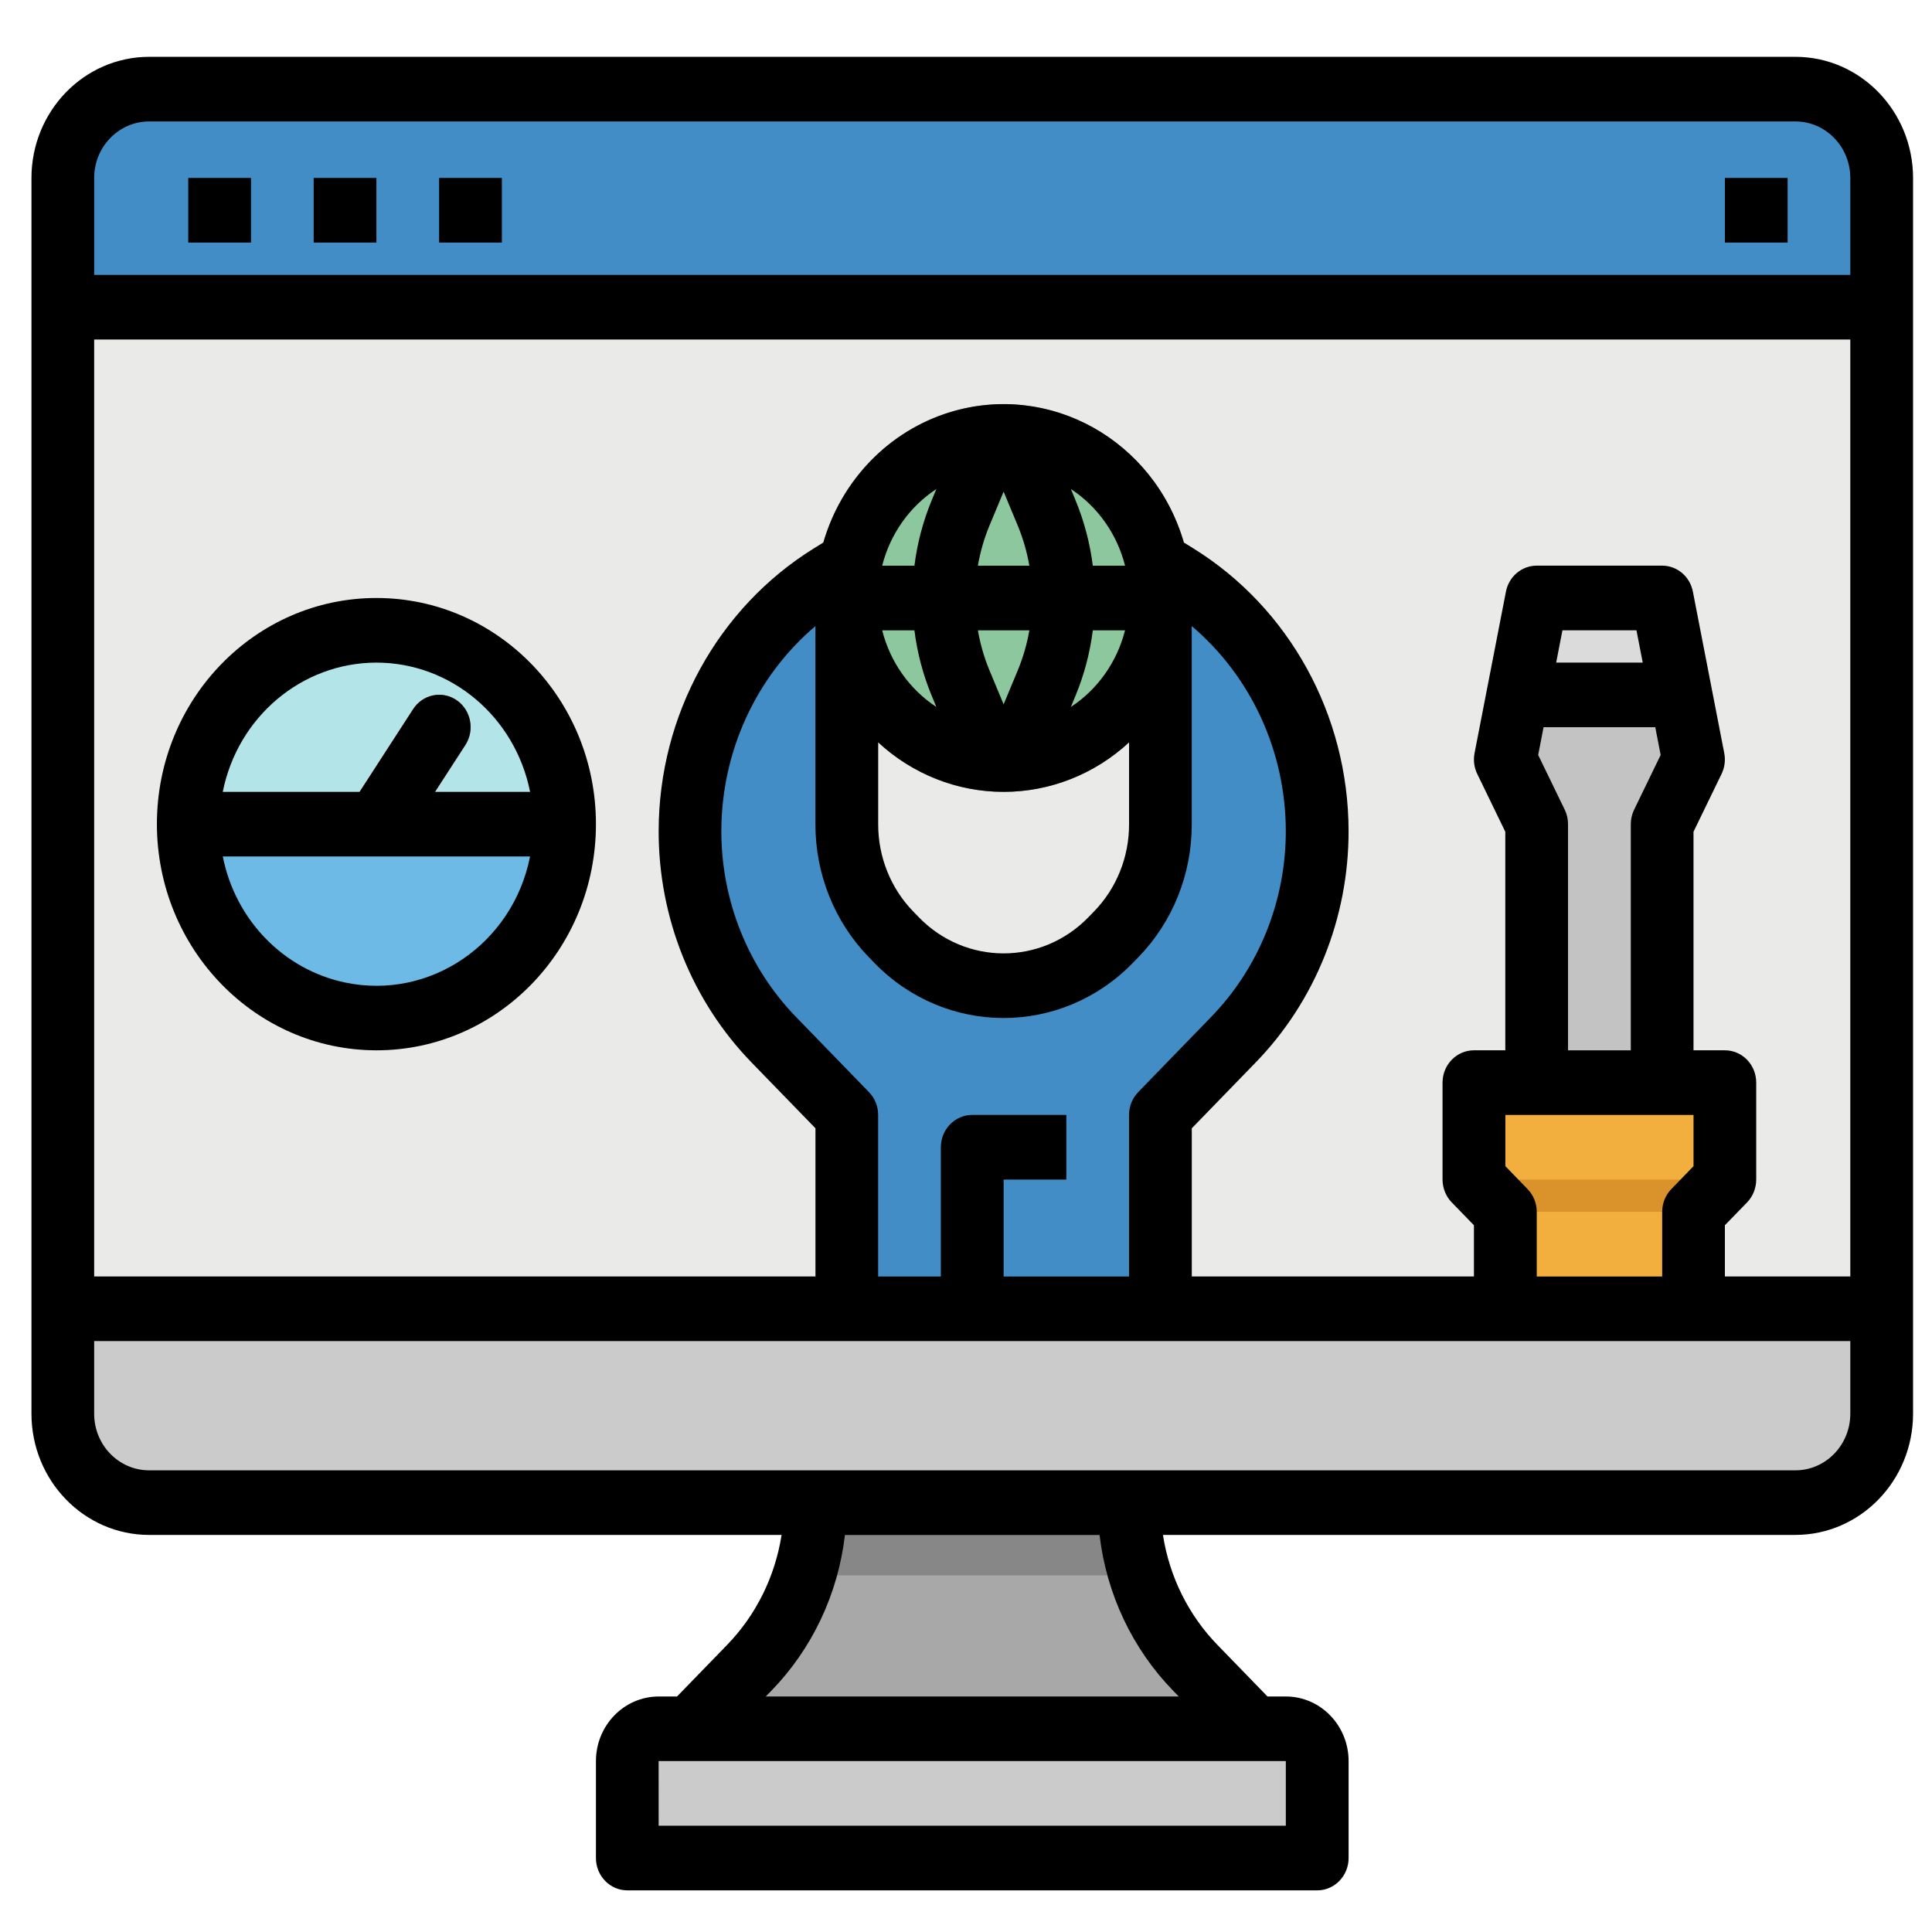 <?xml version="1.0" encoding="UTF-8"?>
<svg xmlns="http://www.w3.org/2000/svg" xmlns:xlink="http://www.w3.org/1999/xlink" version="1.1" id="Layer_1" x="0px" y="0px" width="85px" height="85px" viewBox="0 0 85 85" xml:space="preserve">
<g id="Layer_1_1_" display="none">
	<path display="inline" fill="#AB604B" d="M27.595,15.715V32.48H9.906V15.715c0-4.884,3.961-8.845,8.844-8.845   C23.602,6.87,27.595,10.805,27.595,15.715z"></path>
	<path display="inline" fill="#8B4F4F" d="M14.308,8.076c-2.629,1.533-4.401,4.376-4.401,7.639V32.48h4.401V8.076z"></path>
	<path display="inline" fill="#65B9FF" d="M51.619,24.02v6.113H29.776V24.02c0-2.837,2.304-5.142,5.142-5.142h11.566   C49.322,18.878,51.619,21.182,51.619,24.02z"></path>
	<path display="inline" fill="#3E7FFF" d="M34.917,18.876h1.393c-2.836,0-5.139,2.303-5.139,5.14v6.117h-1.394v-6.117   C29.778,21.179,32.081,18.876,34.917,18.876z"></path>
	<rect x="29.778" y="26.945" display="inline" fill="#FFAF93" width="4.372" height="3.188"></rect>
	<rect x="29.778" y="26.945" display="inline" fill="#EE8778" width="1.393" height="3.188"></rect>
	<rect x="47.25" y="27.942" display="inline" fill="#FFAF93" width="4.368" height="3.19"></rect>
	<path display="inline" fill="#F44AAF" d="M33.148,37.414v8.063H4.339v-8.063c0-3.742,3.039-6.781,6.782-6.781h15.256   C30.119,30.633,33.148,33.672,33.148,37.414z"></path>
	<path display="inline" fill="#E2429A" d="M11.12,30.63h1.838c-3.742,0-6.778,3.038-6.778,6.779v8.067H4.341v-8.067   C4.341,33.668,7.379,30.63,11.12,30.63z"></path>
	<rect x="4.34" y="41.271" display="inline" fill="#FFAF93" width="5.767" height="4.206"></rect>
	<rect x="4.34" y="41.271" display="inline" fill="#EE8778" width="1.839" height="4.206"></rect>
	<rect x="27.387" y="41.269" display="inline" fill="#FFAF93" width="5.763" height="4.208"></rect>
	<g display="inline">
		<path fill="#FFAF93" d="M43.545,17.228V19.5c0,2.513-3.059,3.793-4.843,2.008c-0.521-0.515-0.832-1.224-0.832-2.008v-2.272H43.545    z"></path>
		<path fill="#FFAF93" d="M45.906,6.854v6.916c0,2.871-2.327,5.198-5.198,5.198l0,0c-2.871,0-5.199-2.327-5.199-5.198V6.854H45.906z    "></path>
		<path fill="#FFAF93" d="M45.904,6.852v6.916c0,0.164-0.006,0.328-0.023,0.486c-0.018,0.229-0.059,0.451-0.111,0.673    c-0.521,2.319-2.588,4.041-5.059,4.041c-2.872,0-5.2-2.325-5.2-5.2V6.852H45.904z"></path>
		<path fill="#AB604B" d="M47.016,12.657V6.361c0,0,0.104-3.183-4.152-4.082c-4.975-1.052-5.344,1.21-5.344,1.21h-0.588    c-1.414,0-2.56,1.146-2.56,2.56v6.607h1.142v-3.51c0-1.185,0.96-2.145,2.145-2.145l0,0c0.096,0.071,1.065,1.418,3.03,1.418h4.48    c0.406,0,0.735,0.329,0.735,0.735v3.502L47.016,12.657L47.016,12.657z"></path>
		<path fill="#AB604B" d="M35.51,10.02v2.641h-1.142v-2.249C34.685,10.166,35.077,10.02,35.51,10.02z"></path>
		<path fill="#8B4F4F" d="M37.033,3.49H36.93c-1.414,0-2.56,1.146-2.56,2.56v6.607h1.142V9.146c0-0.966,0.643-1.771,1.521-2.04V3.49    z"></path>
		<path fill="#FFAF93" d="M47.734,12.433c0,1.02-0.816,1.836-1.836,1.836v-3.663C46.918,10.606,47.734,11.424,47.734,12.433z"></path>
		<path fill="#EE8778" d="M46.389,10.68c-0.156-0.043-0.318-0.074-0.49-0.074v3.663c0.172,0,0.334-0.03,0.49-0.073V10.68z     M39.584,21.489l0.022,0.021c0.415,0.415,0.947,0.703,1.554,0.785c-0.793,0.159-1.765-0.093-2.457-0.785    c-1.177-1.161-0.742-2.514-0.836-3.39c-1.542-1.015-2.354-2.657-2.354-4.352v0.503c-1.736,0-2.509-2.196-1.147-3.271    c0.318-0.251,0.711-0.392,1.147-0.392V9.15c0-0.962,0.629-1.776,1.51-2.05v6.668c0,2.632,1.942,4.777,4.411,5.137    c0.77-0.096,1.488-0.377,2.11-0.777v0.896c-1.051,0.557-2.234,0.764-3.124,0.695C39.481,19.675,38.926,20.822,39.584,21.489z"></path>
		<path fill="#EE8778" d="M41.119,13.069v0.742c0,0.252-0.204,0.456-0.456,0.456s-0.456-0.204-0.456-0.456v-0.742    c0-0.252,0.204-0.456,0.456-0.456C40.917,12.613,41.119,12.82,41.119,13.069z M39.079,15.438c0.163,0.749,0.828,1.309,1.625,1.309    s1.462-0.561,1.624-1.309H39.079z"></path>
		<path fill="#312E4B" d="M39.236,11.243c-0.244-1.121-1.852-1.122-2.096,0H39.236z M44.275,11.243    c-0.244-1.121-1.854-1.122-2.096,0H44.275z"></path>
	</g>
	<g display="inline">
		<path fill="#FFAF93" d="M22.132,27.657v2.702c0,1.867-1.519,3.378-3.371,3.378c-0.94,0-1.776-0.376-2.39-0.989    c-0.619-0.612-0.988-1.455-0.988-2.389v-2.702H22.132z"></path>
		<path fill="#FFAF93" d="M24.938,15.611v7.93c0,0.195-0.006,0.39-0.027,0.578c-0.021,0.271-0.069,0.536-0.133,0.801    c-1.059,4.717-6.949,6.436-10.391,2.994c-1.121-1.121-1.811-2.667-1.811-4.373v-7.93H24.938z"></path>
		<path fill="#FFAF93" d="M27.116,21.954c0,1.212-0.973,2.185-2.185,2.185v-4.357C26.144,19.781,27.116,20.754,27.116,21.954z"></path>
		<path fill="#EE8778" d="M25.515,19.869c-0.187-0.051-0.38-0.088-0.583-0.088v4.357c0.203,0,0.396-0.037,0.583-0.088V19.869z     M17.425,32.727l0.025,0.026c0.489,0.489,1.127,0.838,1.843,0.935c-0.175,0.034-0.349,0.052-0.532,0.052    c-0.943,0-1.782-0.384-2.385-0.986c-0.629-0.62-0.995-1.459-0.995-2.394v-1.642c-1.821-1.199-2.804-3.15-2.804-5.179l0.077,0.607    c-1.214,0-2.27-0.983-2.27-2.197c0-1.135,0.909-2.166,2.192-2.166v-4.175h1.799v7.931c0,3.167,2.337,5.694,5.249,6.113    c0.917-0.113,1.765-0.445,2.507-0.926v1.065c-1.235,0.66-2.644,0.911-3.712,0.829C17.302,30.569,16.639,31.932,17.425,32.727z"></path>
		<path fill="#EE8778" d="M19.246,23.41v0.883c0,0.301-0.242,0.543-0.542,0.543c-0.3,0-0.542-0.242-0.542-0.543V23.41    c0-0.3,0.242-0.542,0.542-0.542C19.007,22.868,19.246,23.114,19.246,23.41z M16.82,26.101c0.449,2.066,3.415,2.068,3.865,0H16.82z    "></path>
		<path fill="#312E4B" d="M17.007,21.444c-0.125-0.574-0.636-1.004-1.246-1.004c-0.612,0-1.122,0.43-1.247,1.004H17.007z M23,21.444    c-0.125-0.574-0.635-1.004-1.246-1.004c-0.611,0-1.121,0.43-1.246,1.004H23z"></path>
		<path fill="#AB604B" d="M25.346,15.129L25.346,15.129c0,2.035-1.65,3.685-3.686,3.685h-6.113c-2.035,0-3.686-1.649-3.686-3.685    l0,0"></path>
		<path fill="#8B4F4F" d="M14.287,15.129h-2.426c0,1.59,1.014,2.934,2.426,3.449V15.129z"></path>
	</g>
</g>
<g id="Layer_2" display="none">
	<path display="inline" fill="#E83D62" d="M82.23,70.102v12.896H48.127V70.102c0-4.433,3.598-8.026,8.027-8.026h18.061   C78.646,62.072,82.23,65.669,82.23,70.102L82.23,70.102z"></path>
	<path display="inline" fill="#CE2955" d="M56.152,62.07h2.177c-4.433,0.002-8.022,3.594-8.026,8.021v12.902H48.13v-12.9   C48.131,65.664,51.723,62.072,56.152,62.07L56.152,62.07z"></path>
	<path display="inline" fill="#FFAF93" d="M48.13,74.667h6.825v8.33H48.13V74.667z"></path>
	<path display="inline" fill="#FFAF93" d="M73.701,72.107h5.682v6.939h-5.682V72.107z M68.881,59.473v2.955   c0,3.271-3.979,4.934-6.299,2.612c-0.695-0.688-1.086-1.632-1.08-2.612v-2.955H68.881z"></path>
	<path display="inline" fill="#FFAF93" d="M73.313,43.298v10.798c0.049,4.483-3.545,8.157-8.025,8.206   c-4.479,0.052-8.157-3.544-8.206-8.026c-0.001-0.06-0.001-0.117,0-0.18V43.299L73.313,43.298L73.313,43.298z"></path>
	<path display="inline" fill="#FFAF93" d="M73.309,43.294v10.799c0,0.255-0.011,0.511-0.037,0.759   c-0.027,0.354-0.088,0.707-0.174,1.051c-0.832,3.691-4.113,6.313-7.896,6.312c-4.482,0.001-8.116-3.632-8.119-8.112   c0,0,0-0.002,0-0.006v-10.8L73.309,43.294L73.309,43.294z"></path>
	<path display="inline" fill="#AB604B" d="M75.041,52.359v-9.833c0,0,0.163-4.969-6.48-6.374c-7.768-1.643-8.347,1.89-8.347,1.89   h-0.917c-2.208,0-3.997,1.791-3.997,3.997v10.314h1.783v-5.479c0-1.853,1.499-3.351,3.349-3.351   c0.103,0.074,1.699,2.217,4.729,2.217h6.995c0.635,0,1.148,0.514,1.148,1.146v5.47h1.734L75.041,52.359L75.041,52.359z"></path>
	<path display="inline" fill="#AB604B" d="M57.079,48.24v4.123h-1.782v-3.51C55.807,48.455,56.436,48.239,57.079,48.24z"></path>
	<path display="inline" fill="#8B4F4F" d="M59.457,38.045h-0.16c-2.207,0-3.997,1.79-3.997,3.997v10.317h1.783v-5.482   c0-1.508,1.003-2.766,2.374-3.186V38.045z"></path>
	<path display="inline" fill="#FFAF93" d="M76.166,52.009c0.006,1.578-1.27,2.863-2.848,2.868c-0.006,0-0.012,0-0.021,0v-5.719   c1.576-0.008,2.86,1.266,2.866,2.842C76.166,52.003,76.166,52.006,76.166,52.009z"></path>
	<path display="inline" fill="#EE8778" d="M74.063,49.271c-0.246-0.071-0.504-0.111-0.764-0.113v5.719   c0.266,0,0.52-0.047,0.764-0.115V49.271z M63.441,66.146l0.033,0.035c0.649,0.666,1.506,1.096,2.428,1.226   c-1.238,0.25-2.758-0.146-3.836-1.226c-0.842-0.828-1.313-1.965-1.309-3.146v-2.146c-2.301-1.496-3.684-4.056-3.676-6.798v0.785   c-1.586,0.004-2.873-1.276-2.878-2.86c0-0.008,0-0.012,0-0.017c0-0.899,0.427-1.71,1.086-2.229   c0.513-0.401,1.144-0.619,1.792-0.611v-2.276c0-1.503,0.979-2.772,2.354-3.2v10.412c0,4.103,3.024,7.459,6.892,8.021   c1.175-0.152,2.3-0.567,3.293-1.212V62.3c-1.642,0.87-3.483,1.193-4.877,1.087c-1.47-0.068-2.335,1.721-1.308,2.764v-0.004H63.441   L63.441,66.146z"></path>
	<path display="inline" fill="#EE8778" d="M65.838,53.003v1.158c0,0.396-0.32,0.713-0.714,0.713s-0.712-0.317-0.712-0.713v-1.158   c0-0.394,0.318-0.713,0.712-0.713S65.838,52.609,65.838,53.003z M62.65,56.701c0.31,1.4,1.695,2.287,3.096,1.979   c0.988-0.218,1.762-0.99,1.979-1.979H62.65z"></path>
	<path display="inline" fill="#312E4B" d="M62.896,50.148c-0.199-0.901-1.097-1.477-1.998-1.274   c-0.637,0.142-1.135,0.638-1.275,1.274H62.896z M70.764,50.148c-0.199-0.901-1.093-1.477-1.996-1.274   c-0.638,0.142-1.135,0.638-1.272,1.274H70.764z"></path>
</g>
<g>
	<path fill="#EAEAE8" d="M6.558,3.922h72.436c2.094,0,3.793,1.75,3.793,3.908v54.372c0,2.157-1.699,3.907-3.793,3.907H6.558   c-2.095,0-3.794-1.75-3.794-3.907V7.83C2.764,5.671,4.463,3.922,6.558,3.922z"></path>
	<ellipse fill="#8DC79D" cx="44.155" cy="26.309" rx="6.898" ry="7.107"></ellipse>
	<path fill="#428DC5" d="M82.787,13.516H2.764V7.83c0-2.159,1.699-3.908,3.794-3.908h72.436c2.094,0,3.793,1.75,3.793,3.908l0,0   V13.516z"></path>
	<path fill="#CBCBCB" d="M28.978,76.061h27.593c0.762,0,1.381,0.635,1.381,1.42v4.266H27.599V77.48   C27.599,76.695,28.216,76.061,28.978,76.061z"></path>
	<path fill="#A8A8A8" d="M55.192,76.061H30.358l2.592-2.672c1.873-1.931,2.926-4.549,2.926-7.279h13.797   c0,1.087,0.166,2.166,0.494,3.199c0.08,0.251,0.167,0.497,0.268,0.741c0.5,1.249,1.237,2.384,2.165,3.339L55.192,76.061z"></path>
	<path fill="#6B9777" d="M44.155,17.781c-4.572,0-8.279,3.818-8.279,8.529c0,4.71,3.707,8.528,8.279,8.528   c4.571,0,8.278-3.818,8.278-8.528C52.428,21.601,48.724,17.786,44.155,17.781z M49.499,24.887h-1.421   c-0.125-0.988-0.381-1.954-0.758-2.871l-0.209-0.505C48.292,22.285,49.146,23.491,49.499,24.887z M44.155,30.993l-0.629-1.511   c-0.232-0.563-0.401-1.15-0.504-1.752h2.267c-0.104,0.602-0.273,1.189-0.505,1.751L44.155,30.993z M43.021,24.887   c0.104-0.601,0.272-1.188,0.504-1.75l0.63-1.51l0.629,1.51c0.231,0.562,0.4,1.149,0.505,1.75H43.021z M41.2,21.511l-0.211,0.506   c-0.378,0.917-0.634,1.882-0.757,2.87h-1.422C39.164,23.491,40.018,22.285,41.2,21.511z M38.811,27.73h1.422   c0.123,0.988,0.378,1.955,0.757,2.872l0.21,0.505C40.018,30.334,39.164,29.127,38.811,27.73z M47.111,31.107l0.209-0.506   c0.38-0.917,0.633-1.882,0.758-2.871h1.421C49.146,29.127,48.292,30.334,47.111,31.107z"></path>
	<path fill="#428DC5" d="M37.256,24.887v11.372c0,1.821,0.702,3.566,1.952,4.854l0.236,0.244c1.249,1.286,2.943,2.011,4.711,2.011   l0,0c1.766,0,3.461-0.725,4.71-2.011l0.236-0.244c1.25-1.288,1.952-3.033,1.952-4.854V24.887l0.749,0.464   c3.815,2.358,6.149,6.605,6.149,11.189l0,0c0,3.461-1.335,6.779-3.71,9.228l-3.188,3.285v8.528H37.256v-8.528l-3.188-3.285   c-2.376-2.448-3.71-5.767-3.71-9.228l0,0c0-4.583,2.334-8.831,6.149-11.189L37.256,24.887z"></path>
	<polygon fill="#C3C3C3" points="74.508,33.416 73.129,36.259 73.129,47.631 67.611,47.631 67.611,36.259 66.23,33.416    66.781,30.573 67.611,26.31 73.129,26.31 73.956,30.573  "></polygon>
	<path fill="#4799CF" d="M66.23,30.573h0.021C66.236,30.598,66.23,30.6,66.23,30.573z"></path>
	<polygon fill="#DBDBDB" points="73.956,30.573 66.781,30.573 67.611,26.31 73.129,26.31  "></polygon>
	<rect x="8.283" y="7.83" fill="#3775A4" width="2.759" height="2.843"></rect>
	<rect x="13.801" y="7.83" fill="#3775A4" width="2.759" height="2.843"></rect>
	<rect x="19.32" y="7.83" fill="#3775A4" width="2.759" height="2.843"></rect>
	<rect x="75.889" y="7.83" fill="#3775A4" width="2.758" height="2.843"></rect>
	<path fill="#3775A4" d="M44.155,57.581h-2.76v-7.107c0-0.785,0.618-1.421,1.379-1.421h4.139v2.842h-2.759V57.581z"></path>
	<ellipse fill="#B8EAEE" cx="16.561" cy="36.259" rx="8.279" ry="8.529"></ellipse>
	<path fill="#B3E4E8" d="M24.494,36.259H8.627c0-4.514,3.552-8.173,7.933-8.173C20.942,28.086,24.494,31.746,24.494,36.259z"></path>
	<path fill="#DC4D41" d="M16.104,38.384c-0.762,0-1.38-0.636-1.38-1.422c0-0.28,0.081-0.555,0.232-0.788l3.214-4.967   c0.419-0.655,1.275-0.837,1.912-0.405c0.636,0.432,0.812,1.313,0.393,1.969c-0.003,0.004-0.005,0.008-0.008,0.013l-3.214,4.969   C16.998,38.147,16.566,38.385,16.104,38.384z"></path>
	<path fill="#6CBAE5" d="M24.839,36.259c0,4.71-3.707,8.529-8.279,8.529c-4.571,0-8.278-3.818-8.278-8.529H24.839z"></path>
	<path fill="#72C5F3" d="M24.839,36.259c0,4.71-3.707,8.529-8.279,8.529c-4.571,0-8.278-3.818-8.278-8.529h0.345   c0,4.514,3.552,8.173,7.933,8.173c4.382,0,7.934-3.66,7.934-8.173H24.839z"></path>
	<rect x="67.611" y="46.565" fill="#A8A8A8" width="5.518" height="1.421"></rect>
	<polygon fill="#DA922A" points="64.851,47.631 64.851,51.895 66.23,53.316 66.23,57.938 74.508,57.938 74.508,53.316    75.889,51.895 75.889,47.631  "></polygon>
	<rect x="64.851" y="47.631" fill="#F3AF3E" width="11.038" height="4.264"></rect>
	<rect x="66.23" y="53.316" fill="#F3AF3E" width="8.277" height="4.265"></rect>
	<path fill="#CBCBCB" d="M78.994,66.109H6.558c-2.095,0-3.794-1.75-3.794-3.907v-4.621h80.023v4.621   C82.787,64.359,81.088,66.109,78.994,66.109z"></path>
	<path fill="#878787" d="M50.168,69.309H35.382c0.328-1.033,0.495-2.112,0.495-3.199h13.797   C49.674,67.196,49.84,68.275,50.168,69.309z"></path>
	<path d="M78.994,2.5H6.558C3.702,2.503,1.387,4.888,1.384,7.83v54.372c0.003,2.94,2.318,5.325,5.174,5.329h27.828   c-0.286,1.84-1.13,3.538-2.412,4.854l-2.188,2.254h-0.808c-1.523,0.002-2.758,1.273-2.759,2.842v4.266   c0,0.784,0.618,1.421,1.38,1.421h30.354c0.761,0,1.38-0.637,1.38-1.421V77.48c-0.002-1.568-1.236-2.84-2.761-2.842h-0.808   l-2.187-2.254c-1.283-1.315-2.128-3.014-2.412-4.854h27.829c2.854-0.004,5.169-2.389,5.173-5.329V7.83   C84.163,4.888,81.849,2.503,78.994,2.5z M56.571,77.48v2.843H28.978l-0.001-2.843H56.571z M51.624,74.396l0.237,0.243H33.689   l0.237-0.243c1.802-1.847,2.946-4.266,3.248-6.864h11.202C48.68,70.13,49.823,72.549,51.624,74.396z M81.406,62.202   c-0.002,1.371-1.081,2.485-2.412,2.486H6.558c-1.333-0.001-2.414-1.115-2.415-2.486v-3.2h77.263V62.202z M38.231,42.118   l0.237,0.244c3.14,3.235,8.231,3.235,11.373,0l0.237-0.244c1.513-1.55,2.36-3.66,2.354-5.858v-8.715   c2.611,2.214,4.129,5.512,4.138,8.996c0.008,3.085-1.181,6.046-3.305,8.222l-3.189,3.286c-0.258,0.267-0.403,0.627-0.403,1.005   v7.107h-5.519v-4.266h2.759v-2.842h-4.139c-0.762,0-1.379,0.636-1.379,1.421v5.687h-2.76v-7.107c0-0.378-0.146-0.738-0.404-1.005   l-3.189-3.286c-2.123-2.176-3.313-5.136-3.306-8.222c0.011-3.484,1.528-6.782,4.139-8.996v8.715   C35.871,38.458,36.719,40.567,38.231,42.118z M40.232,27.73c0.123,0.988,0.378,1.955,0.757,2.872l0.21,0.505   c-1.182-0.773-2.036-1.98-2.389-3.377H40.232z M38.811,24.887c0.354-1.396,1.208-2.603,2.39-3.376l-0.211,0.506   c-0.378,0.917-0.634,1.882-0.757,2.87H38.811z M44.155,34.838c2.036,0.001,4.005-0.775,5.519-2.179v3.6   c0.004,1.444-0.553,2.83-1.548,3.848l-0.237,0.244c-2.062,2.125-5.406,2.125-7.468,0.001l0-0.001l-0.237-0.244   c-0.994-1.019-1.551-2.404-1.547-3.848v-3.6C40.15,34.063,42.117,34.839,44.155,34.838z M43.021,24.887   c0.104-0.601,0.272-1.188,0.504-1.75l0.63-1.51l0.629,1.51c0.231,0.562,0.4,1.149,0.505,1.75H43.021z M45.289,27.73   c-0.104,0.602-0.273,1.189-0.505,1.751l-0.629,1.51l-0.629-1.51c-0.232-0.563-0.401-1.149-0.504-1.751H45.289z M47.32,30.601   c0.38-0.917,0.633-1.882,0.758-2.871h1.421c-0.353,1.396-1.207,2.604-2.388,3.377L47.32,30.601z M47.111,21.511   c1.181,0.774,2.035,1.98,2.388,3.376h-1.421c-0.125-0.988-0.381-1.954-0.758-2.871L47.111,21.511z M72.825,31.995l0.237,1.222   l-1.168,2.407c-0.095,0.197-0.146,0.415-0.146,0.636v9.951h-2.761v-9.951c0-0.221-0.048-0.438-0.145-0.636l-1.168-2.407   l0.236-1.222H72.825z M68.465,29.152l0.276-1.422h3.256l0.277,1.422H68.465z M74.508,49.053v2.253l-0.975,1.007   c-0.259,0.266-0.404,0.626-0.404,1.004v2.844h-5.518v-2.844c0-0.378-0.146-0.738-0.406-1.004l-0.975-1.007v-2.253H74.508z    M81.406,56.16h-5.518v-2.255l0.976-1.004c0.259-0.268,0.402-0.63,0.402-1.007v-4.264c0-0.785-0.616-1.421-1.378-1.421h-1.381   v-9.615l1.234-2.543c0.137-0.283,0.18-0.604,0.119-0.915l-1.38-7.107c-0.129-0.665-0.694-1.143-1.353-1.143h-5.518   c-0.658,0-1.226,0.479-1.354,1.143l-1.381,7.107c-0.06,0.31-0.019,0.632,0.119,0.915l1.234,2.543v9.615h-1.38   c-0.761,0-1.381,0.636-1.381,1.421v4.264c0,0.377,0.146,0.739,0.405,1.007l0.976,1.004v2.255H52.434v-6.52l2.784-2.868   c2.643-2.708,4.124-6.392,4.114-10.232c-0.014-5.079-2.598-9.783-6.82-12.408l-0.427-0.263c-1.308-4.513-5.918-7.079-10.298-5.731   c-2.673,0.822-4.765,2.977-5.563,5.731l-0.427,0.263c-4.22,2.625-6.805,7.329-6.819,12.408c-0.01,3.84,1.471,7.524,4.114,10.232   l2.785,2.868v6.52H4.143V14.938h77.263V56.16z M81.406,12.095H4.143V7.83c0.001-1.373,1.082-2.485,2.415-2.487h72.436   c1.331,0.001,2.41,1.114,2.412,2.487V12.095z"></path>
	<rect x="8.283" y="7.83" width="2.759" height="2.843"></rect>
	<rect x="13.801" y="7.83" width="2.759" height="2.843"></rect>
	<rect x="19.32" y="7.83" width="2.759" height="2.843"></rect>
	<rect x="75.889" y="7.83" width="2.758" height="2.843"></rect>
	<path d="M16.561,46.21c5.334,0,9.658-4.455,9.658-9.951c0-5.496-4.324-9.95-9.658-9.95c-5.333,0-9.658,4.454-9.658,9.95   C6.909,41.752,11.229,46.203,16.561,46.21z M16.561,29.152c3.277,0.003,6.101,2.379,6.761,5.686h-4.183l1.33-2.054   c0.426-0.651,0.26-1.535-0.373-1.974c-0.632-0.438-1.489-0.267-1.916,0.384c-0.002,0.004-0.005,0.009-0.008,0.013l-2.35,3.631   H9.801C10.461,31.532,13.284,29.157,16.561,29.152z M16.557,37.681h6.764c-0.76,3.846-4.404,6.329-8.137,5.546   c-2.711-0.57-4.83-2.752-5.382-5.546H16.557z"></path>
</g>
</svg>
